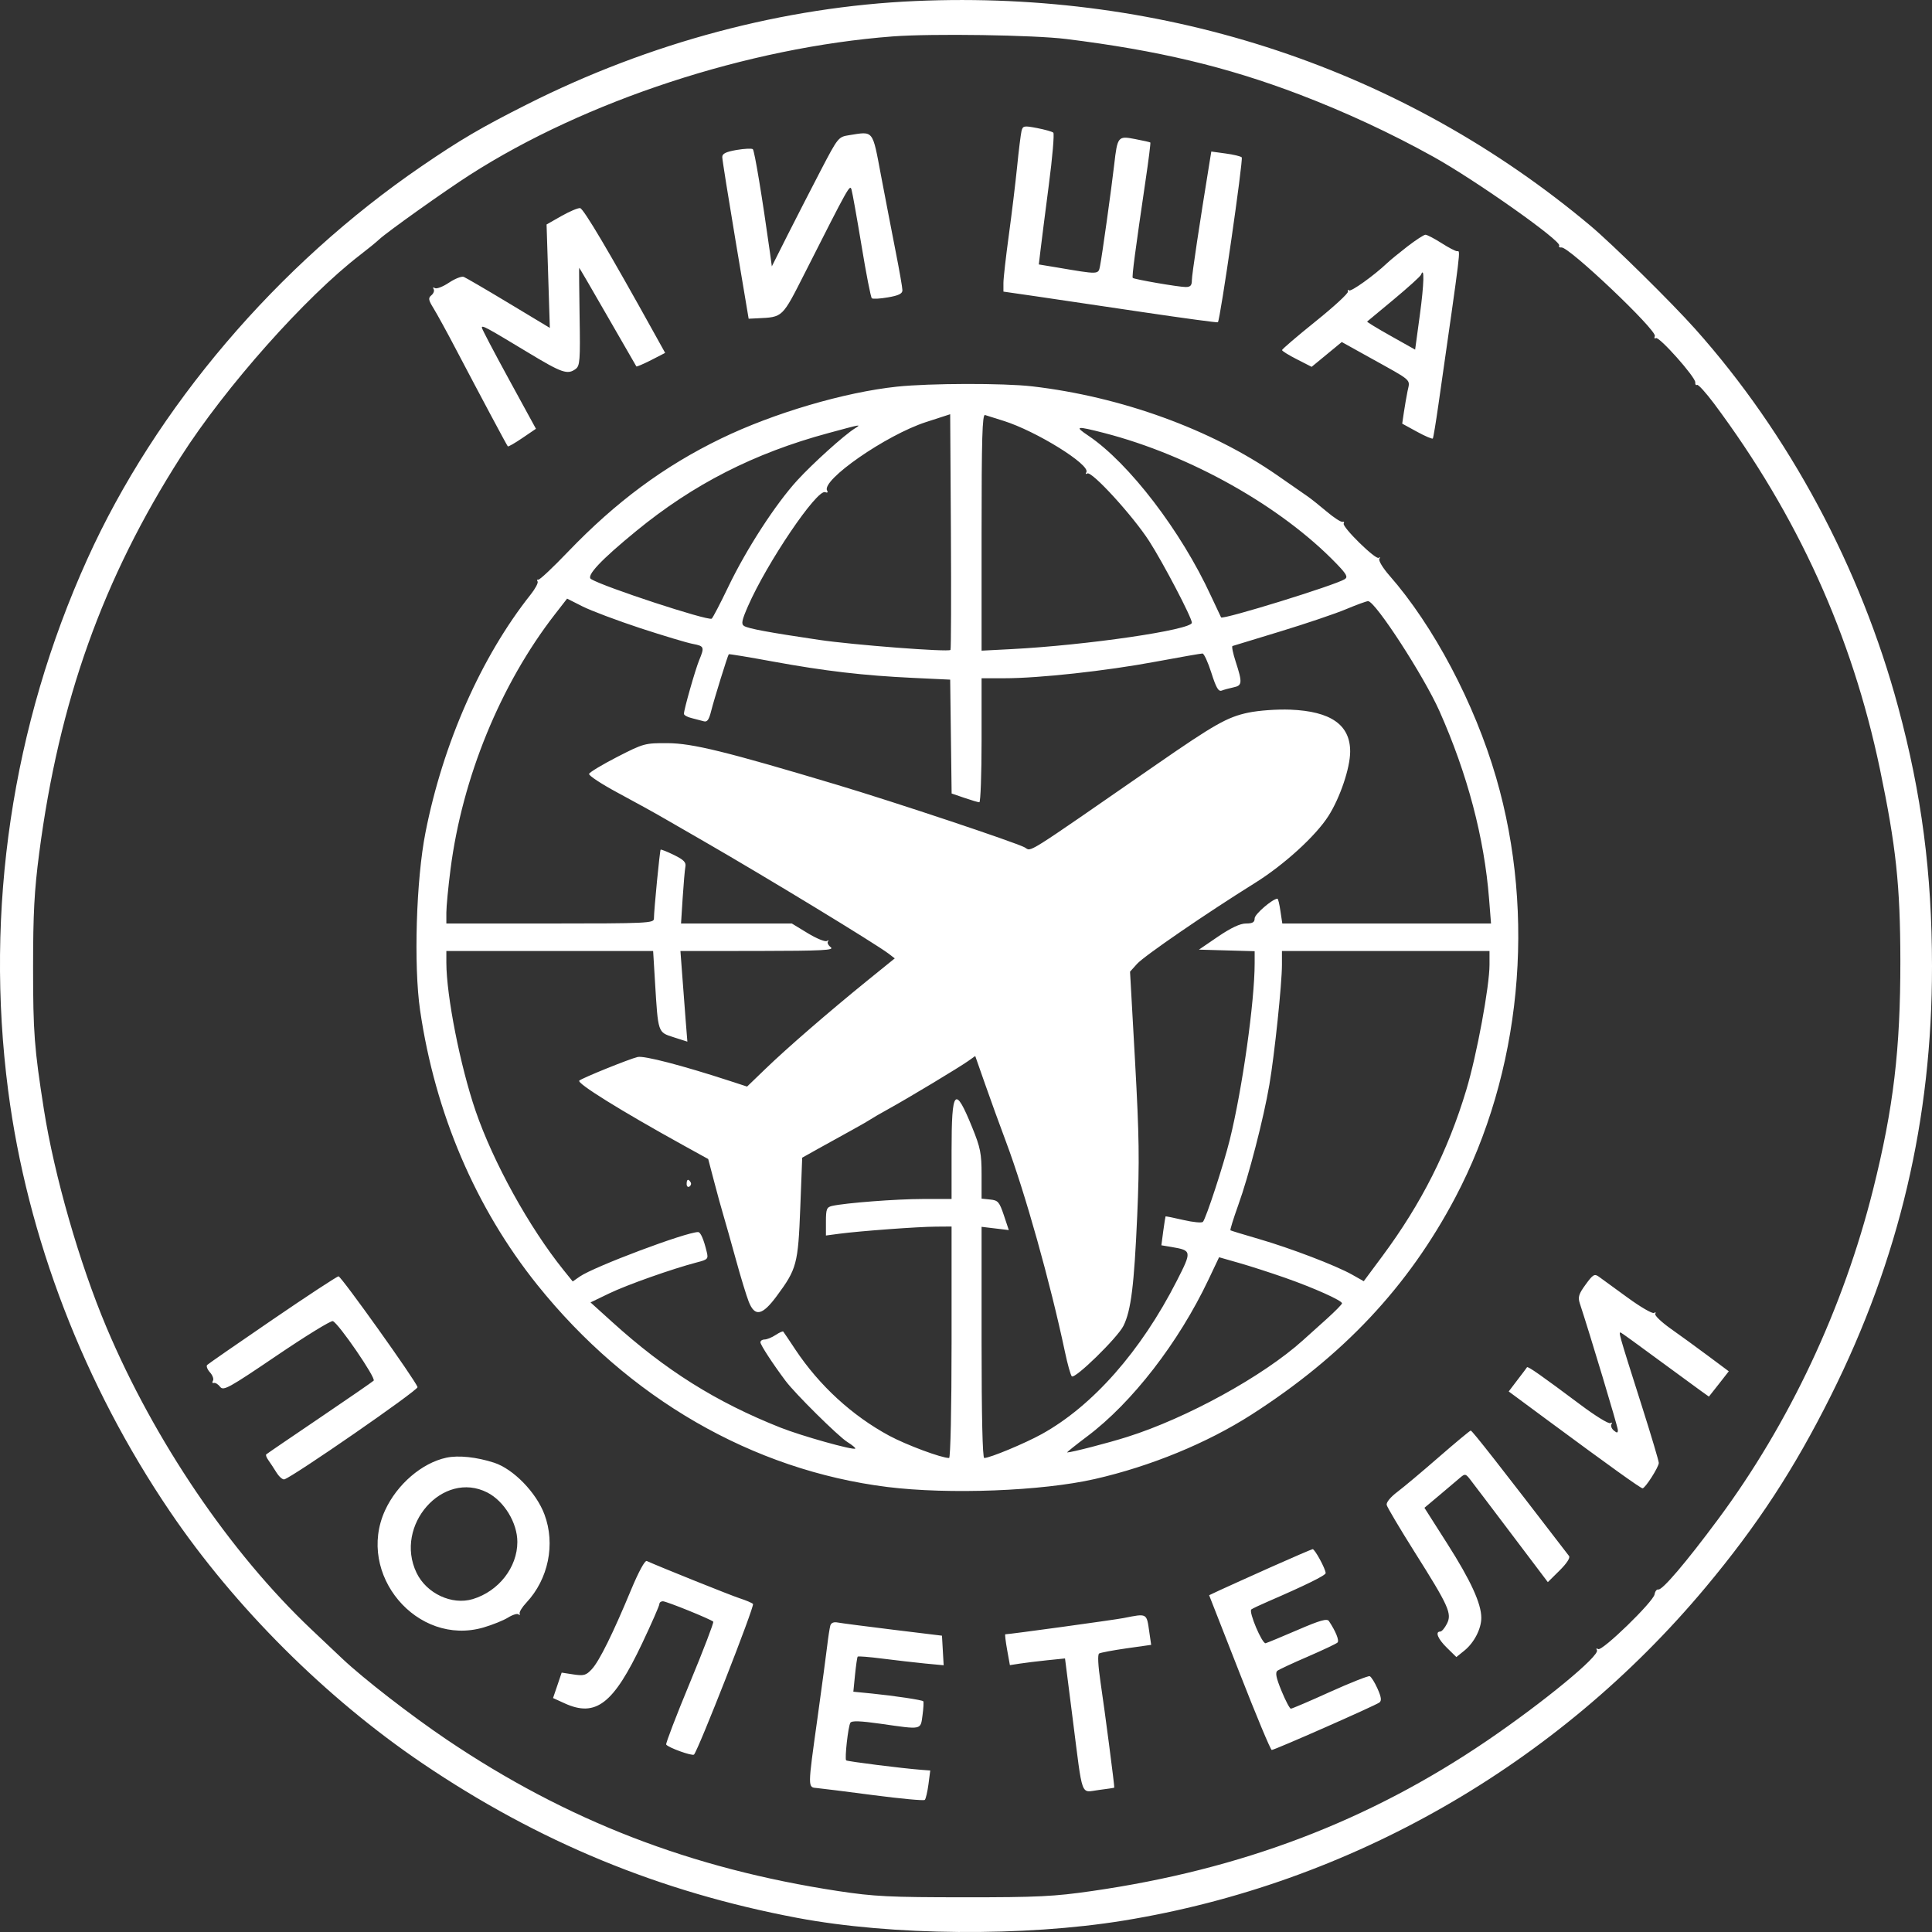 <?xml version="1.0" encoding="UTF-8"?> <svg xmlns="http://www.w3.org/2000/svg" width="32" height="32" viewBox="0 0 32 32" fill="none"><rect x="0" y="0" width="32" height="32" fill="#333333" stroke="none"/><path fill-rule="evenodd" clip-rule="evenodd" d="M15.163 0.017C12.987 0.112 10.761 0.704 8.727 1.73C7.975 2.109 7.628 2.312 6.986 2.751C4.591 4.388 2.58 6.751 1.445 9.263C0.2 12.017 -0.254 15.066 0.135 18.062C0.451 20.495 1.389 22.934 2.817 25.038C3.888 26.618 5.398 28.124 6.993 29.204C8.916 30.507 10.929 31.337 13.205 31.766C14.768 32.061 16.961 32.079 18.61 31.811C22.356 31.202 25.79 29.236 28.251 26.29C29.108 25.264 29.719 24.33 30.324 23.119C31.456 20.856 32.002 18.539 32 16.003C31.999 14.46 31.829 13.155 31.44 11.713C30.818 9.402 29.63 7.188 28.08 5.451C27.685 5.008 26.708 4.046 26.344 3.74C23.247 1.142 19.321 -0.165 15.163 0.017ZM17.66 0.646C19.176 0.834 20.315 1.105 21.52 1.564C22.283 1.855 23.043 2.208 23.744 2.598C24.445 2.988 25.87 3.995 25.825 4.068C25.813 4.089 25.83 4.102 25.864 4.099C25.987 4.086 27.445 5.47 27.409 5.566C27.396 5.599 27.404 5.615 27.427 5.6C27.48 5.568 28.088 6.251 28.079 6.334C28.076 6.368 28.089 6.386 28.108 6.375C28.127 6.363 28.253 6.502 28.389 6.683C29.772 8.537 30.673 10.521 31.137 12.736C31.405 14.019 31.474 14.669 31.476 15.912C31.477 17.385 31.362 18.352 31.025 19.699C30.532 21.67 29.637 23.575 28.454 25.168C27.927 25.878 27.533 26.341 27.467 26.327C27.441 26.321 27.413 26.357 27.405 26.407C27.386 26.529 26.535 27.355 26.471 27.314C26.442 27.297 26.433 27.304 26.45 27.331C26.505 27.421 25.568 28.193 24.626 28.834C22.67 30.163 20.566 30.964 18.09 31.321C17.46 31.412 17.185 31.426 15.964 31.425C14.739 31.425 14.476 31.412 13.883 31.322C11.443 30.95 9.388 30.155 7.4 28.814C6.81 28.416 6.019 27.803 5.669 27.472C5.553 27.363 5.323 27.145 5.156 26.987C3.81 25.712 2.557 23.865 1.762 21.981C1.316 20.924 0.899 19.471 0.727 18.376C0.568 17.363 0.548 17.099 0.548 16.026C0.548 15.129 0.568 14.754 0.649 14.132C0.978 11.614 1.703 9.585 2.996 7.564C3.734 6.409 5.058 4.919 5.968 4.22C6.092 4.125 6.234 4.009 6.284 3.962C6.419 3.837 7.362 3.166 7.778 2.899C9.698 1.667 12.388 0.786 14.788 0.603C15.438 0.554 17.122 0.579 17.66 0.646ZM16.919 2.172C16.907 2.224 16.873 2.492 16.846 2.767C16.818 3.042 16.756 3.554 16.708 3.905C16.66 4.256 16.62 4.608 16.62 4.686V4.83L17.174 4.91C17.479 4.955 18.275 5.072 18.943 5.172C19.612 5.271 20.165 5.346 20.172 5.338C20.211 5.299 20.596 2.633 20.567 2.606C20.548 2.588 20.427 2.559 20.298 2.542L20.063 2.51L20.038 2.663C19.867 3.713 19.741 4.551 19.741 4.642C19.741 4.728 19.717 4.754 19.639 4.754C19.522 4.754 18.786 4.627 18.762 4.603C18.745 4.587 18.805 4.138 18.972 3.003C19.024 2.655 19.06 2.365 19.053 2.36C19.046 2.354 18.931 2.328 18.799 2.303C18.518 2.248 18.508 2.26 18.455 2.724C18.411 3.111 18.252 4.25 18.22 4.405C18.191 4.55 18.209 4.549 17.49 4.427L17.206 4.38L17.234 4.145C17.249 4.016 17.311 3.532 17.371 3.069C17.432 2.607 17.465 2.214 17.446 2.197C17.427 2.18 17.306 2.146 17.177 2.121C16.958 2.079 16.941 2.083 16.919 2.172ZM14.065 2.239C13.886 2.267 13.88 2.275 13.598 2.815C13.441 3.116 13.194 3.599 13.048 3.887L12.784 4.412L12.753 4.184C12.624 3.26 12.497 2.494 12.469 2.471C12.451 2.456 12.329 2.462 12.199 2.484C12.022 2.515 11.962 2.545 11.963 2.602C11.963 2.644 12.062 3.263 12.182 3.979L12.4 5.279L12.547 5.272C12.971 5.251 12.951 5.27 13.334 4.515C14.066 3.07 14.076 3.051 14.104 3.141C14.118 3.187 14.193 3.606 14.27 4.07C14.346 4.534 14.423 4.926 14.44 4.94C14.457 4.955 14.578 4.948 14.709 4.925C14.884 4.895 14.947 4.864 14.947 4.808C14.947 4.766 14.896 4.475 14.834 4.161C14.772 3.847 14.664 3.283 14.592 2.906C14.448 2.141 14.474 2.174 14.065 2.239ZM9.297 3.579L9.053 3.718L9.08 4.574L9.107 5.431L8.426 5.021C8.051 4.795 7.716 4.6 7.681 4.586C7.646 4.572 7.535 4.616 7.436 4.682C7.336 4.749 7.231 4.789 7.204 4.772C7.175 4.754 7.165 4.761 7.182 4.788C7.198 4.814 7.182 4.86 7.146 4.89C7.089 4.937 7.095 4.968 7.184 5.112C7.24 5.204 7.406 5.505 7.55 5.781C7.962 6.565 8.395 7.377 8.411 7.393C8.419 7.402 8.527 7.34 8.652 7.255L8.877 7.102L8.429 6.282C8.183 5.832 7.981 5.447 7.981 5.427C7.981 5.381 8.049 5.418 8.738 5.834C9.308 6.179 9.4 6.211 9.535 6.111C9.605 6.059 9.612 5.969 9.6 5.244C9.593 4.799 9.59 4.435 9.593 4.435C9.597 4.435 9.809 4.799 10.065 5.245C10.321 5.69 10.535 6.061 10.54 6.069C10.546 6.077 10.655 6.03 10.784 5.965L11.017 5.845L10.855 5.553C10.084 4.162 9.664 3.453 9.608 3.447C9.571 3.443 9.432 3.503 9.297 3.579ZM23.314 4.08C23.177 4.186 23.024 4.311 22.975 4.358C22.758 4.564 22.373 4.839 22.343 4.81C22.326 4.792 22.318 4.801 22.326 4.829C22.335 4.858 22.092 5.081 21.787 5.326C21.483 5.571 21.234 5.783 21.235 5.799C21.235 5.814 21.346 5.883 21.48 5.951L21.725 6.076L21.974 5.871L22.224 5.665L22.69 5.924C23.407 6.322 23.356 6.276 23.314 6.475C23.295 6.57 23.267 6.731 23.252 6.833L23.225 7.017L23.47 7.151C23.605 7.225 23.723 7.275 23.732 7.263C23.741 7.251 23.783 6.995 23.826 6.694C24.208 4.027 24.192 4.161 24.134 4.161C24.108 4.161 23.99 4.1 23.872 4.024C23.754 3.949 23.637 3.888 23.61 3.888C23.584 3.888 23.451 3.975 23.314 4.08ZM23.518 5.21L23.439 5.791L23.035 5.564C22.812 5.439 22.637 5.332 22.644 5.326C22.652 5.319 22.851 5.153 23.088 4.957C23.324 4.76 23.526 4.578 23.536 4.551C23.595 4.401 23.587 4.702 23.518 5.21ZM14.858 6.404C13.987 6.496 12.81 6.843 11.944 7.263C11 7.72 10.2 8.313 9.406 9.141C9.157 9.401 8.937 9.608 8.916 9.601C8.896 9.595 8.89 9.608 8.904 9.631C8.918 9.653 8.866 9.751 8.789 9.848C7.972 10.877 7.338 12.311 7.047 13.79C6.893 14.568 6.85 15.993 6.958 16.733C7.207 18.437 7.877 20.006 8.9 21.282C10.407 23.161 12.466 24.35 14.696 24.629C15.718 24.756 17.258 24.697 18.135 24.497C19.059 24.286 19.992 23.902 20.725 23.433C22.247 22.458 23.323 21.313 24.103 19.837C25.195 17.768 25.448 15.172 24.78 12.877C24.422 11.647 23.746 10.368 23.011 9.53C22.904 9.408 22.83 9.285 22.846 9.256C22.863 9.227 22.859 9.22 22.837 9.239C22.791 9.282 22.223 8.725 22.256 8.67C22.27 8.648 22.26 8.637 22.236 8.643C22.211 8.65 22.093 8.574 21.974 8.473C21.855 8.373 21.714 8.26 21.66 8.223C21.605 8.185 21.377 8.026 21.152 7.87C20.055 7.109 18.568 6.57 17.095 6.399C16.616 6.344 15.403 6.347 14.858 6.404ZM15.743 10.765C15.706 10.803 14.131 10.682 13.564 10.598C12.728 10.474 12.395 10.412 12.324 10.368C12.274 10.336 12.286 10.276 12.389 10.04C12.703 9.322 13.531 8.099 13.667 8.152C13.704 8.166 13.718 8.156 13.7 8.127C13.595 7.956 14.677 7.205 15.337 6.991L15.738 6.861L15.75 8.804C15.756 9.872 15.753 10.755 15.743 10.765ZM16.62 6.97C17.162 7.139 18.067 7.701 17.993 7.822C17.976 7.849 17.984 7.859 18.009 7.842C18.082 7.797 18.765 8.544 19.035 8.964C19.266 9.323 19.741 10.23 19.741 10.314C19.741 10.432 18.002 10.687 16.744 10.752L16.258 10.777V8.817C16.258 7.269 16.27 6.86 16.315 6.874C16.346 6.884 16.483 6.927 16.62 6.97ZM14.159 7.096C13.98 7.208 13.467 7.671 13.208 7.953C12.847 8.347 12.364 9.092 12.064 9.717C11.929 9.999 11.804 10.237 11.788 10.247C11.719 10.285 9.997 9.72 9.789 9.591C9.705 9.538 9.954 9.273 10.537 8.796C11.483 8.02 12.492 7.505 13.718 7.174C14.271 7.024 14.274 7.023 14.159 7.096ZM18.286 7.171C19.714 7.539 21.221 8.387 22.138 9.338C22.305 9.512 22.329 9.557 22.273 9.593C22.117 9.693 20.252 10.269 20.225 10.226C20.219 10.216 20.143 10.054 20.056 9.867C19.562 8.795 18.7 7.67 18.026 7.216C17.79 7.058 17.823 7.052 18.286 7.171ZM10.604 10.404C10.99 10.53 11.382 10.648 11.475 10.665C11.665 10.701 11.671 10.717 11.58 10.936C11.515 11.095 11.328 11.751 11.328 11.823C11.328 11.845 11.384 11.877 11.452 11.893C11.521 11.91 11.611 11.934 11.654 11.946C11.713 11.964 11.742 11.925 11.78 11.773C11.829 11.578 12.053 10.856 12.071 10.836C12.076 10.83 12.405 10.884 12.801 10.957C13.666 11.115 14.298 11.189 15.123 11.228L15.738 11.257L15.75 12.2L15.762 13.143L15.973 13.215C16.089 13.255 16.201 13.288 16.221 13.288C16.241 13.288 16.258 12.826 16.258 12.261V11.234H16.636C17.209 11.234 18.32 11.113 19.139 10.96C19.542 10.885 19.892 10.824 19.917 10.824C19.942 10.824 20.008 10.968 20.064 11.144C20.143 11.393 20.182 11.459 20.236 11.438C20.275 11.423 20.362 11.399 20.43 11.385C20.576 11.355 20.58 11.308 20.467 10.96C20.422 10.822 20.398 10.705 20.414 10.7C20.429 10.695 20.788 10.586 21.211 10.457C21.634 10.328 22.122 10.163 22.295 10.09C22.469 10.017 22.633 9.957 22.66 9.957C22.779 9.957 23.583 11.197 23.841 11.776C24.305 12.819 24.584 13.873 24.664 14.891L24.696 15.296H22.968H21.239L21.208 15.09C21.192 14.977 21.169 14.885 21.159 14.885C21.08 14.885 20.781 15.142 20.781 15.21C20.781 15.276 20.747 15.296 20.637 15.296C20.541 15.296 20.39 15.367 20.176 15.512L19.858 15.729L20.32 15.742L20.781 15.755V15.953C20.781 16.589 20.578 18.032 20.369 18.878C20.265 19.297 19.975 20.183 19.924 20.238C19.905 20.258 19.76 20.244 19.601 20.207C19.442 20.17 19.309 20.143 19.305 20.148C19.302 20.152 19.285 20.261 19.267 20.391L19.236 20.626L19.41 20.655C19.741 20.712 19.742 20.723 19.492 21.214C18.897 22.381 18.098 23.287 17.253 23.754C16.972 23.909 16.395 24.149 16.302 24.149C16.274 24.149 16.258 23.45 16.258 22.234V20.32L16.484 20.347L16.709 20.374L16.627 20.128C16.552 19.906 16.53 19.881 16.401 19.868L16.258 19.853V19.455C16.258 19.106 16.239 19.009 16.104 18.677C15.817 17.97 15.761 18.033 15.761 19.063V19.859H15.29C14.847 19.859 14.005 19.924 13.782 19.974C13.693 19.995 13.68 20.026 13.68 20.231V20.464L13.898 20.435C14.236 20.39 15.211 20.318 15.501 20.317L15.761 20.315V22.232C15.761 23.329 15.743 24.149 15.72 24.149C15.592 24.149 15.013 23.933 14.728 23.78C14.114 23.448 13.572 22.951 13.175 22.355C13.072 22.199 12.981 22.064 12.973 22.055C12.966 22.045 12.908 22.071 12.846 22.112C12.784 22.153 12.702 22.186 12.664 22.186C12.626 22.186 12.595 22.207 12.595 22.233C12.595 22.275 12.799 22.588 13.011 22.871C13.168 23.082 13.882 23.788 14.033 23.883C14.115 23.934 14.175 23.984 14.166 23.993C14.135 24.025 13.277 23.784 12.928 23.646C11.859 23.222 11.022 22.696 10.136 21.893L9.781 21.572L10.088 21.424C10.383 21.281 11.14 21.014 11.543 20.909C11.723 20.863 11.734 20.851 11.706 20.736C11.656 20.528 11.604 20.407 11.563 20.407C11.363 20.407 9.841 20.979 9.604 21.143L9.486 21.225L9.333 21.035C8.765 20.329 8.169 19.251 7.877 18.399C7.623 17.656 7.394 16.496 7.393 15.946L7.393 15.752H9.105H10.818L10.849 16.265C10.901 17.115 10.894 17.095 11.157 17.18L11.385 17.253L11.357 16.902C11.342 16.709 11.316 16.371 11.3 16.151L11.27 15.752L12.554 15.751C13.626 15.749 13.825 15.739 13.76 15.689C13.717 15.656 13.696 15.612 13.715 15.592C13.733 15.572 13.724 15.569 13.695 15.586C13.665 15.603 13.523 15.544 13.378 15.456L13.115 15.296L12.197 15.296L11.28 15.296L11.307 14.874C11.322 14.642 11.342 14.409 11.352 14.357C11.367 14.283 11.327 14.242 11.163 14.161C11.049 14.105 10.949 14.066 10.942 14.073C10.928 14.088 10.831 15.08 10.831 15.216C10.831 15.29 10.719 15.296 9.112 15.296H7.393V15.116C7.393 15.016 7.424 14.693 7.462 14.397C7.657 12.879 8.29 11.335 9.191 10.175L9.393 9.915L9.648 10.044C9.789 10.115 10.219 10.277 10.604 10.404ZM20.674 11.804C20.329 11.877 20.119 11.995 19.153 12.664C16.904 14.221 17.095 14.101 16.971 14.035C16.803 13.947 14.829 13.288 13.861 12.998C12.026 12.448 11.468 12.311 11.057 12.309C10.682 12.307 10.66 12.313 10.223 12.537C9.976 12.664 9.766 12.79 9.757 12.818C9.748 12.845 9.961 12.985 10.229 13.129C10.498 13.273 10.855 13.47 11.023 13.568C11.191 13.665 11.476 13.829 11.656 13.933C12.701 14.535 14.495 15.627 14.716 15.794L14.82 15.874L14.374 16.235C13.742 16.747 13.029 17.364 12.677 17.705L12.374 17.997L12.089 17.904C11.291 17.644 10.669 17.483 10.562 17.507C10.424 17.539 9.648 17.853 9.595 17.898C9.547 17.94 10.273 18.392 11.317 18.969L11.73 19.197L11.826 19.562C11.878 19.763 11.949 20.02 11.983 20.133C12.017 20.246 12.109 20.574 12.189 20.863C12.268 21.152 12.364 21.465 12.401 21.559C12.502 21.815 12.625 21.791 12.864 21.468C13.197 21.018 13.219 20.937 13.255 20.006L13.287 19.175L13.562 19.021C13.714 18.936 13.96 18.8 14.11 18.718C14.259 18.636 14.401 18.554 14.426 18.536C14.451 18.518 14.584 18.441 14.72 18.366C15.048 18.185 15.888 17.679 16.036 17.574L16.153 17.491L16.316 17.956C16.405 18.212 16.561 18.64 16.661 18.907C16.979 19.755 17.395 21.239 17.639 22.392C17.681 22.593 17.732 22.774 17.752 22.796C17.801 22.849 18.509 22.158 18.608 21.96C18.733 21.709 18.785 21.294 18.836 20.133C18.875 19.232 18.869 18.824 18.8 17.577L18.717 16.094L18.833 15.965C18.95 15.834 19.985 15.124 20.781 14.628C21.266 14.326 21.792 13.847 22.004 13.514C22.196 13.212 22.362 12.72 22.363 12.451C22.365 12.006 22.044 11.781 21.371 11.754C21.149 11.746 20.852 11.767 20.674 11.804ZM24.671 15.977C24.671 16.336 24.46 17.476 24.287 18.051C23.984 19.059 23.544 19.932 22.899 20.802L22.588 21.221L22.397 21.113C22.125 20.96 21.379 20.675 20.849 20.521C20.6 20.449 20.389 20.384 20.38 20.378C20.371 20.371 20.429 20.185 20.508 19.964C20.684 19.477 20.93 18.523 21.025 17.965C21.111 17.462 21.233 16.294 21.233 15.982V15.752H22.952H24.671V15.977ZM11.373 19.611C11.373 19.65 11.394 19.669 11.419 19.653C11.444 19.637 11.454 19.605 11.439 19.582C11.4 19.519 11.373 19.531 11.373 19.611ZM21.29 21.166C21.768 21.334 22.228 21.541 22.228 21.587C22.228 21.604 22.114 21.719 21.975 21.845C21.836 21.97 21.658 22.13 21.579 22.201C20.921 22.794 19.656 23.489 18.67 23.8C18.348 23.902 17.746 24.057 17.676 24.057C17.663 24.057 17.812 23.938 18.007 23.791C18.751 23.233 19.522 22.236 20.015 21.197L20.192 20.824L20.521 20.918C20.701 20.969 21.048 21.081 21.29 21.166ZM26.263 21.276C26.149 21.431 26.133 21.485 26.166 21.586C26.33 22.083 26.797 23.635 26.797 23.686C26.797 23.737 26.783 23.738 26.729 23.693C26.692 23.662 26.675 23.615 26.691 23.589C26.707 23.563 26.698 23.555 26.672 23.571C26.645 23.588 26.423 23.451 26.179 23.268C25.536 22.787 25.306 22.625 25.292 22.646C25.286 22.657 25.215 22.751 25.134 22.856L24.989 23.047L25.626 23.518C26.657 24.28 27.174 24.651 27.206 24.651C27.25 24.651 27.475 24.298 27.475 24.23C27.474 24.198 27.351 23.781 27.199 23.304C26.791 22.02 26.799 22.046 26.858 22.08C26.886 22.096 27.164 22.297 27.475 22.527C27.786 22.756 28.1 22.986 28.173 23.038L28.305 23.132L28.47 22.923L28.634 22.713L28.292 22.458C28.104 22.318 27.824 22.114 27.669 22.005C27.515 21.895 27.401 21.786 27.416 21.761C27.431 21.736 27.422 21.73 27.395 21.746C27.369 21.763 27.171 21.648 26.956 21.491C26.741 21.334 26.527 21.179 26.482 21.146C26.41 21.094 26.384 21.109 26.263 21.276ZM4.513 21.858C3.936 22.252 3.449 22.59 3.431 22.608C3.413 22.627 3.434 22.682 3.478 22.731C3.522 22.78 3.544 22.842 3.527 22.869C3.51 22.896 3.517 22.913 3.542 22.906C3.567 22.899 3.614 22.928 3.647 22.971C3.701 23.04 3.79 22.991 4.582 22.454C5.063 22.128 5.482 21.87 5.513 21.882C5.609 21.919 6.232 22.828 6.189 22.868C6.167 22.889 5.763 23.168 5.29 23.488C4.817 23.808 4.421 24.078 4.41 24.089C4.398 24.099 4.414 24.142 4.445 24.185C4.476 24.228 4.536 24.32 4.579 24.389C4.622 24.458 4.68 24.509 4.708 24.503C4.838 24.472 6.931 23.024 6.916 22.975C6.883 22.865 5.651 21.139 5.607 21.14C5.582 21.141 5.089 21.464 4.513 21.858ZM23.834 24.132C23.56 24.371 23.25 24.631 23.144 24.711C23.03 24.797 22.958 24.885 22.968 24.927C22.977 24.966 23.183 25.313 23.425 25.698C23.997 26.604 24.052 26.726 23.965 26.895C23.929 26.966 23.88 27.024 23.855 27.024C23.765 27.024 23.816 27.147 23.967 27.294L24.122 27.446L24.256 27.338C24.417 27.207 24.535 26.978 24.535 26.796C24.535 26.56 24.36 26.178 23.972 25.569L23.593 24.974L23.849 24.759C23.99 24.64 24.143 24.511 24.188 24.472C24.263 24.408 24.277 24.41 24.346 24.499C24.388 24.552 24.695 24.958 25.029 25.4L25.637 26.205L25.831 26.013C25.95 25.895 26.011 25.802 25.988 25.772C24.837 24.273 24.383 23.693 24.36 23.695C24.344 23.697 24.108 23.894 23.834 24.132ZM7.393 24.144C6.988 24.231 6.576 24.585 6.378 25.016C5.894 26.072 6.906 27.277 8.009 26.956C8.155 26.913 8.338 26.84 8.415 26.792C8.492 26.744 8.57 26.721 8.588 26.739C8.607 26.757 8.615 26.752 8.607 26.726C8.598 26.7 8.649 26.618 8.719 26.544C9.083 26.155 9.202 25.576 9.018 25.084C8.882 24.72 8.503 24.331 8.184 24.227C7.894 24.133 7.593 24.101 7.393 24.144ZM8.072 24.721C8.351 24.864 8.569 25.223 8.569 25.539C8.569 25.96 8.26 26.356 7.831 26.486C7.485 26.59 7.064 26.394 6.899 26.05C6.523 25.266 7.335 24.345 8.072 24.721ZM21.052 25.956C20.692 26.117 20.314 26.288 20.212 26.335L20.027 26.422L20.529 27.703C20.804 28.408 21.045 28.985 21.064 28.985C21.11 28.986 22.779 28.25 22.847 28.199C22.887 28.169 22.879 28.111 22.816 27.969C22.769 27.864 22.711 27.771 22.686 27.763C22.661 27.755 22.365 27.872 22.028 28.024C21.691 28.177 21.4 28.301 21.381 28.301C21.362 28.301 21.292 28.168 21.226 28.007C21.137 27.791 21.119 27.703 21.158 27.673C21.187 27.651 21.414 27.545 21.663 27.438C21.912 27.33 22.132 27.226 22.153 27.206C22.187 27.175 22.125 27.021 22.011 26.85C21.98 26.804 21.866 26.836 21.491 26.998C21.227 27.112 20.989 27.21 20.963 27.217C20.905 27.231 20.678 26.695 20.726 26.657C20.744 26.643 20.87 26.583 21.007 26.524C21.622 26.258 21.957 26.093 21.957 26.056C21.957 25.987 21.776 25.654 21.741 25.659C21.723 25.662 21.413 25.795 21.052 25.956ZM10.455 26.327C10.152 27.057 9.928 27.51 9.804 27.645C9.708 27.749 9.672 27.76 9.499 27.734L9.303 27.704L9.232 27.914L9.16 28.125L9.351 28.212C9.868 28.449 10.161 28.223 10.636 27.219C10.793 26.888 10.921 26.595 10.921 26.569C10.921 26.543 10.947 26.522 10.979 26.522C11.039 26.522 11.774 26.82 11.814 26.86C11.826 26.872 11.652 27.328 11.426 27.873C11.2 28.418 11.024 28.878 11.034 28.895C11.065 28.945 11.466 29.09 11.495 29.061C11.565 28.99 12.504 26.595 12.472 26.566C12.453 26.548 12.355 26.506 12.255 26.474C12.111 26.428 10.931 25.954 10.712 25.855C10.682 25.841 10.578 26.032 10.455 26.327ZM18.61 26.8C18.452 26.831 16.72 27.069 16.651 27.069C16.642 27.069 16.656 27.184 16.681 27.325L16.727 27.58L16.888 27.555C16.977 27.541 17.183 27.516 17.345 27.499L17.64 27.469L17.767 28.467C17.939 29.814 17.892 29.686 18.198 29.648C18.337 29.63 18.454 29.613 18.456 29.609C18.463 29.597 18.3 28.343 18.229 27.869C18.187 27.585 18.178 27.404 18.205 27.387C18.229 27.373 18.432 27.334 18.657 27.302L19.067 27.244L19.036 27.031C18.991 26.715 19.004 26.722 18.61 26.8ZM13.752 26.927C13.741 26.968 13.718 27.114 13.702 27.252C13.686 27.39 13.613 27.929 13.541 28.45C13.376 29.633 13.376 29.602 13.533 29.616C13.601 29.622 14.024 29.675 14.472 29.734C14.919 29.792 15.3 29.828 15.317 29.812C15.334 29.797 15.361 29.681 15.378 29.555L15.408 29.325L15.262 29.314C14.946 29.29 14.033 29.175 14.015 29.157C13.988 29.13 14.048 28.593 14.085 28.534C14.107 28.498 14.248 28.503 14.587 28.551C15.278 28.65 15.246 28.657 15.28 28.408C15.296 28.291 15.301 28.188 15.292 28.178C15.269 28.156 14.816 28.088 14.439 28.05L14.134 28.02L14.162 27.739C14.178 27.584 14.197 27.449 14.206 27.439C14.214 27.429 14.399 27.444 14.617 27.472C14.836 27.5 15.153 27.536 15.322 27.553L15.63 27.582L15.616 27.337L15.602 27.092L14.79 26.993C14.344 26.938 13.932 26.885 13.876 26.874C13.808 26.861 13.765 26.879 13.752 26.927Z" fill="white"></path></svg> 